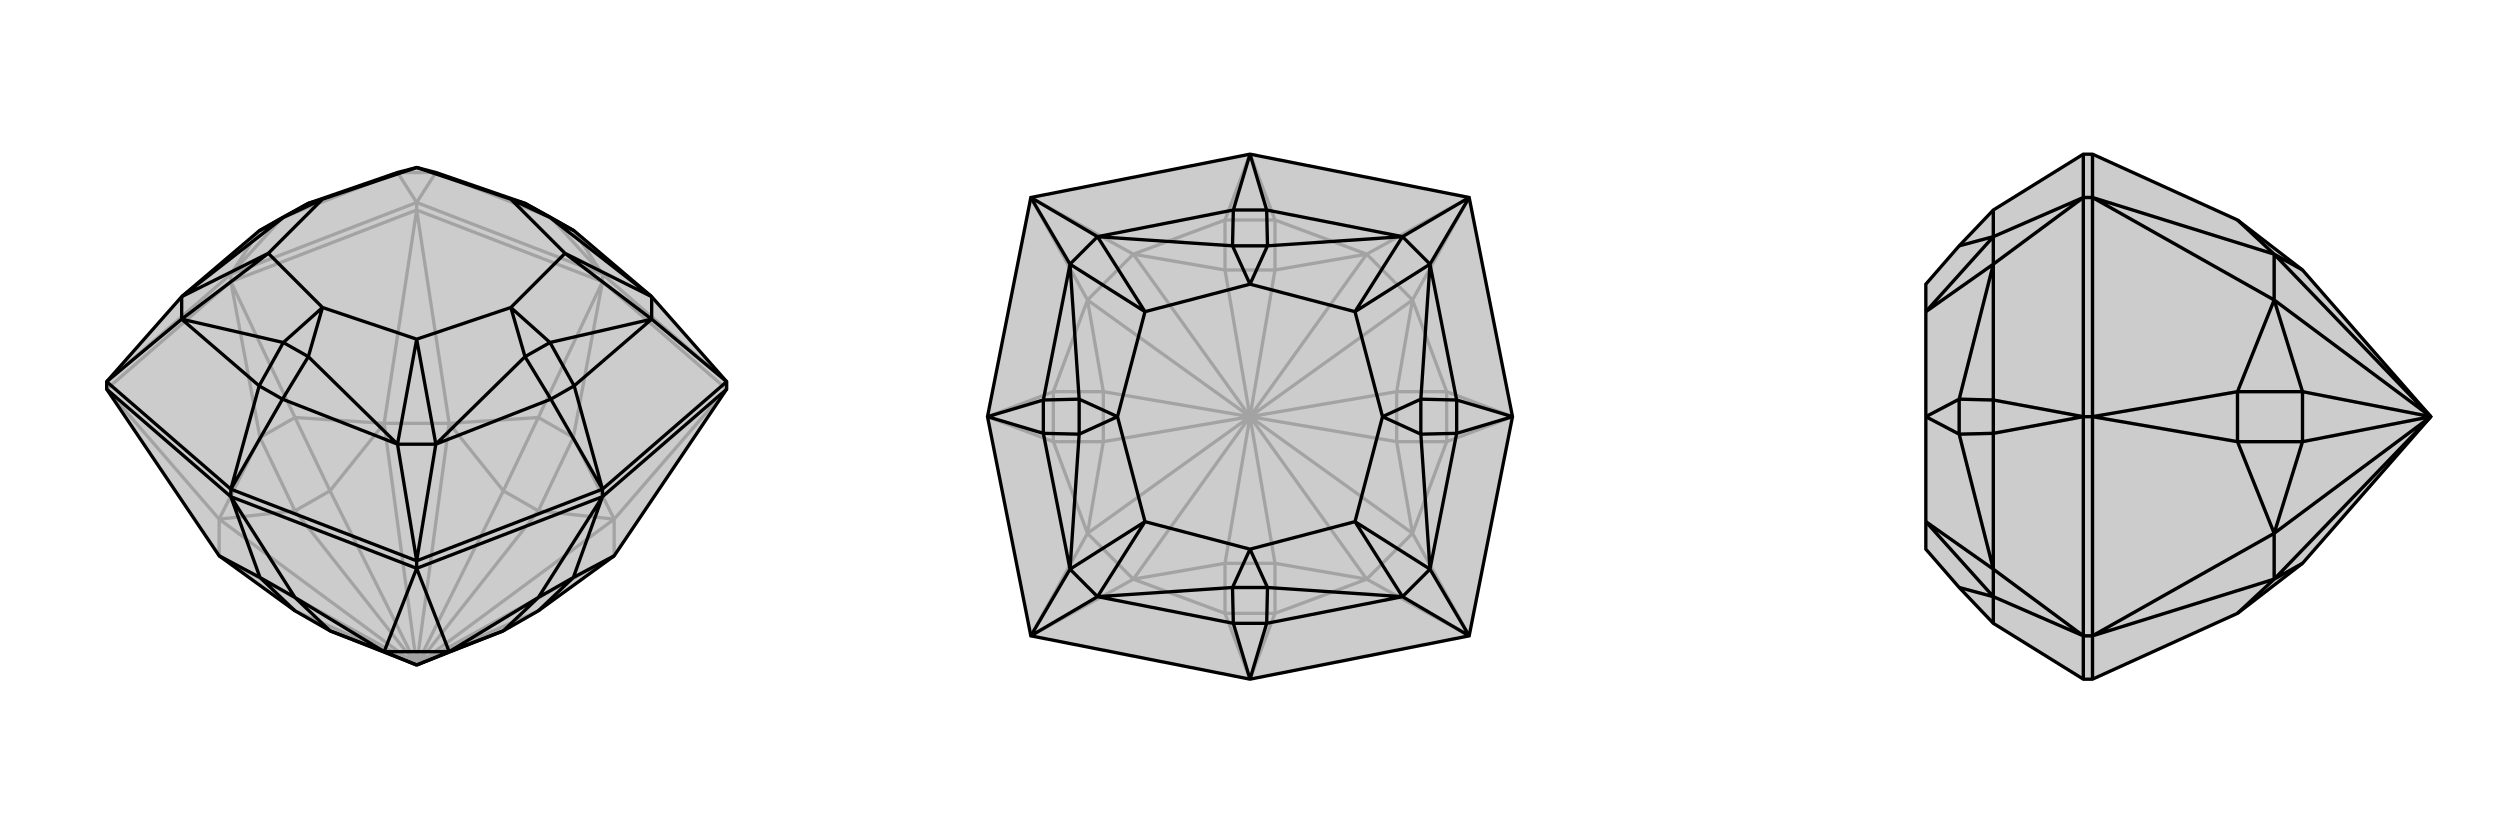 <svg xmlns="http://www.w3.org/2000/svg" viewBox="0 0 3000 1000">
    <g stroke="currentColor" stroke-width="4" fill="none" transform="translate(0 -42)">
        <path fill="currentColor" stroke="none" fill-opacity=".2" d="M661,303L630,286L523,249L500,243L477,249L370,286L339,303L311,319L218,398L128,500L128,509L263,709L354,775L396,799L500,840L604,799L646,775L737,709L872,509L872,500L782,398L689,319z" />
<path stroke-opacity=".2" d="M689,319L723,371M311,319L277,371M339,303L277,371M477,249L500,285M661,303L723,371M523,249L500,285M339,303L477,249M661,303L523,249M477,249L523,249M500,840L737,709M500,840L646,775M500,840L737,665M500,840L646,655M500,840L539,550M500,840L604,631M500,840L461,550M500,840L396,631M500,840L263,665M500,840L354,655M500,840L263,709M500,840L354,775M646,655L604,631M396,631L354,655M646,655L737,665M646,655L688,567M604,631L539,550M604,631L646,543M396,631L461,550M396,631L354,543M354,655L263,665M354,655L312,567M737,709L737,665M539,550L461,550M263,665L263,709M737,665L688,567M737,665L872,509M539,550L646,543M539,550L500,294M461,550L354,543M461,550L500,294M263,665L312,567M263,665L128,509M128,500L277,371M128,509L277,380M277,371L500,285M500,294L277,380M277,371L277,380M500,285L723,371M500,294L723,380M500,285L500,294M723,371L872,500M723,380L872,509M723,371L723,380M688,567L646,543M723,380L688,567M723,380L646,543M354,543L312,567M277,380L354,543M277,380L312,567" />
<path d="M661,303L630,286L523,249L500,243L477,249L370,286L339,303L311,319L218,398L128,500L128,509L263,709L354,775L396,799L500,840L604,799L646,775L737,709L872,509L872,500L782,398L689,319z" />
<path d="M689,505L723,629M782,425L872,500M661,521L723,629M523,575L500,715M339,521L277,629M477,575L500,715M311,505L277,629M218,425L128,500M689,505L661,521M339,521L311,505M689,319L660,303M689,505L782,425M689,505L660,453M661,521L523,575M661,521L630,470M339,521L477,575M339,521L370,470M311,505L218,425M311,505L340,453M311,319L340,303M660,303L782,398M660,453L782,425M630,470L523,575M370,470L477,575M340,453L218,425M340,303L218,398M660,303L630,286M660,303L613,281M630,286L613,281M660,453L630,470M660,453L613,411M630,470L613,411M370,470L340,453M370,470L387,411M340,453L387,411M340,303L370,286M340,303L387,281M370,286L387,281M782,398L782,425M782,398L678,346M782,425L678,346M523,575L477,575M523,575L500,449M477,575L500,449M218,425L218,398M218,425L322,346M218,398L322,346M613,281L678,346M613,411L678,346M613,411L500,449M387,411L500,449M387,411L322,346M387,281L322,346M387,281L500,243M613,281L500,243M500,840L461,824M500,840L539,824M396,799L461,824M396,799L354,759M604,799L539,824M604,799L646,759M646,775L688,735M354,775L312,735M461,824L539,824M461,824L354,759M461,824L500,724M539,824L646,759M539,824L500,724M737,709L688,735M263,709L312,735M277,629L128,500M128,509L277,638M872,500L723,629M872,509L723,638M723,629L500,715M723,638L500,724M723,629L723,638M277,629L500,715M277,638L500,724M277,629L277,638M500,715L500,724M354,759L312,735M277,638L354,759M277,638L312,735M646,759L688,735M723,638L646,759M723,638L688,735" />
    </g>
    <g stroke="currentColor" stroke-width="4" fill="none" transform="translate(1000 0)">
        <path fill="currentColor" stroke="none" fill-opacity=".2" d="M237,763L185,500L237,237L500,185L763,237L815,500L763,763L500,815z" />
<path stroke-opacity=".2" d="M500,500L640,695M500,500L530,676M500,500L695,640M500,500L676,530M500,500L695,360M500,500L676,470M500,500L640,305M500,500L530,324M500,500L360,305M500,500L470,324M500,500L305,360M500,500L324,470M500,500L305,640M500,500L324,530M500,500L360,695M500,500L470,676M530,676L470,676M676,530L676,470M530,324L470,324M324,470L324,530M530,676L640,695M530,676L530,736M676,530L695,640M676,530L736,530M676,470L695,360M676,470L736,470M530,324L640,305M530,324L530,264M470,324L360,305M470,324L470,264M324,470L305,360M324,470L264,470M324,530L305,640M324,530L264,530M470,676L360,695M470,676L470,736M640,695L695,640M695,360L640,305M360,305L305,360M305,640L360,695M640,695L530,736M640,695L763,763M695,640L736,530M695,640L763,763M695,360L736,470M695,360L763,237M640,305L530,264M640,305L763,237M360,305L470,264M360,305L237,237M305,360L264,470M305,360L237,237M305,640L264,530M305,640L237,763M360,695L470,736M360,695L237,763M530,736L470,736M500,815L530,736M500,815L470,736M736,530L736,470M815,500L736,530M815,500L736,470M530,264L470,264M500,185L530,264M500,185L470,264M264,470L264,530M185,500L264,470M185,500L264,530" />
<path d="M237,763L185,500L237,237L500,185L763,237L815,500L763,763L500,815z" />
<path d="M520,252L500,185M683,284L763,237M748,480L815,500M716,317L763,237M748,520L815,500M716,683L763,763M520,748L500,815M683,716L763,763M480,748L500,815M317,716L237,763M252,520L185,500M284,683L237,763M252,480L185,500M284,317L237,237M480,252L500,185M317,284L237,237M520,252L480,252M748,480L748,520M520,748L480,748M252,520L252,480M520,252L683,284M520,252L521,295M748,480L716,317M748,480L705,479M748,520L716,683M748,520L705,521M520,748L683,716M520,748L521,705M480,748L317,716M480,748L479,705M252,520L284,683M252,520L295,521M252,480L284,317M252,480L295,479M480,252L317,284M480,252L479,295M521,295L683,284M705,479L716,317M705,521L716,683M521,705L683,716M479,705L317,716M295,521L284,683M295,479L284,317M479,295L317,284M521,295L479,295M521,295L500,341M479,295L500,341M705,479L705,521M705,479L659,500M705,521L659,500M521,705L479,705M521,705L500,659M479,705L500,659M295,521L295,479M295,521L341,500M295,479L341,500M683,284L716,317M683,284L626,374M716,317L626,374M716,683L683,716M716,683L626,626M683,716L626,626M317,716L284,683M317,716L374,626M284,683L374,626M284,317L317,284M284,317L374,374M317,284L374,374M500,341L626,374M659,500L626,374M659,500L626,626M500,659L626,626M500,659L374,626M341,500L374,626M341,500L374,374M500,341L374,374" />
    </g>
    <g stroke="currentColor" stroke-width="4" fill="none" transform="translate(2000 0)">
        <path fill="currentColor" stroke="none" fill-opacity=".2" d="M351,295L311,341L311,374L311,500L311,626L311,659L351,705L392,748L500,815L511,815L685,736L763,676L917,500L763,324L685,264L511,185L500,185L392,252z" />
<path stroke-opacity=".2" d="M392,716L500,763M392,520L500,500M392,683L500,763M392,480L500,500M392,317L500,237M392,284L500,237M392,520L392,480M392,748L392,716M392,520L392,683M392,520L351,521M392,480L392,317M392,480L351,479M392,252L392,284M351,705L392,716M351,521L392,683M351,479L392,317M351,295L392,284M351,521L351,479M351,521L311,500M351,479L311,500M392,716L392,683M392,716L311,626M392,683L311,626M392,317L392,284M392,317L311,374M392,284L311,374M917,500L729,305M917,500L729,360M917,500L763,470M917,500L729,640M917,500L763,530M917,500L729,695M763,470L763,530M763,324L729,305M763,470L729,360M763,470L685,470M763,530L729,640M763,530L685,530M763,676L729,695M729,305L729,360M729,640L729,695M729,305L685,264M729,305L511,237M729,360L685,470M729,360L511,237M729,640L685,530M729,640L511,763M729,695L685,736M729,695L511,763M500,815L500,763M511,763L511,815M500,763L500,500M511,763L511,500M500,763L511,763M500,500L500,237M511,237L511,500M500,500L511,500M500,237L500,185M511,237L511,185M500,237L511,237M685,470L685,530M511,500L685,470M511,500L685,530" />
<path d="M351,295L311,341L311,374L311,500L311,626L311,659L351,705L392,748L500,815L511,815L685,736L763,676L917,500L763,324L685,264L511,185L500,185L392,252z" />
<path d="M392,284L500,237M392,480L500,500M392,317L500,237M392,520L500,500M392,683L500,763M392,716L500,763M392,480L392,520M392,252L392,284M392,480L392,317M392,480L351,479M392,520L392,683M392,520L351,521M392,748L392,716M351,295L392,284M351,479L392,317M351,521L392,683M351,705L392,716M351,479L351,521M351,479L311,500M351,521L311,500M392,284L392,317M392,284L311,374M392,317L311,374M392,683L392,716M392,683L311,626M392,716L311,626M917,500L729,695M917,500L729,640M917,500L763,530M917,500L729,360M917,500L763,470M917,500L729,305M763,530L763,470M763,676L729,695M763,530L729,640M763,530L685,530M763,470L729,360M763,470L685,470M763,324L729,305M729,695L729,640M729,360L729,305M729,695L685,736M729,695L511,763M729,640L685,530M729,640L511,763M729,360L685,470M729,360L511,237M729,305L685,264M729,305L511,237M500,185L500,237M511,185L511,237M500,237L500,500M511,237L511,500M500,237L511,237M500,500L500,763M511,500L511,763M500,500L511,500M500,815L500,763M511,815L511,763M500,763L511,763M685,530L685,470M511,500L685,530M511,500L685,470" />
    </g>
</svg>